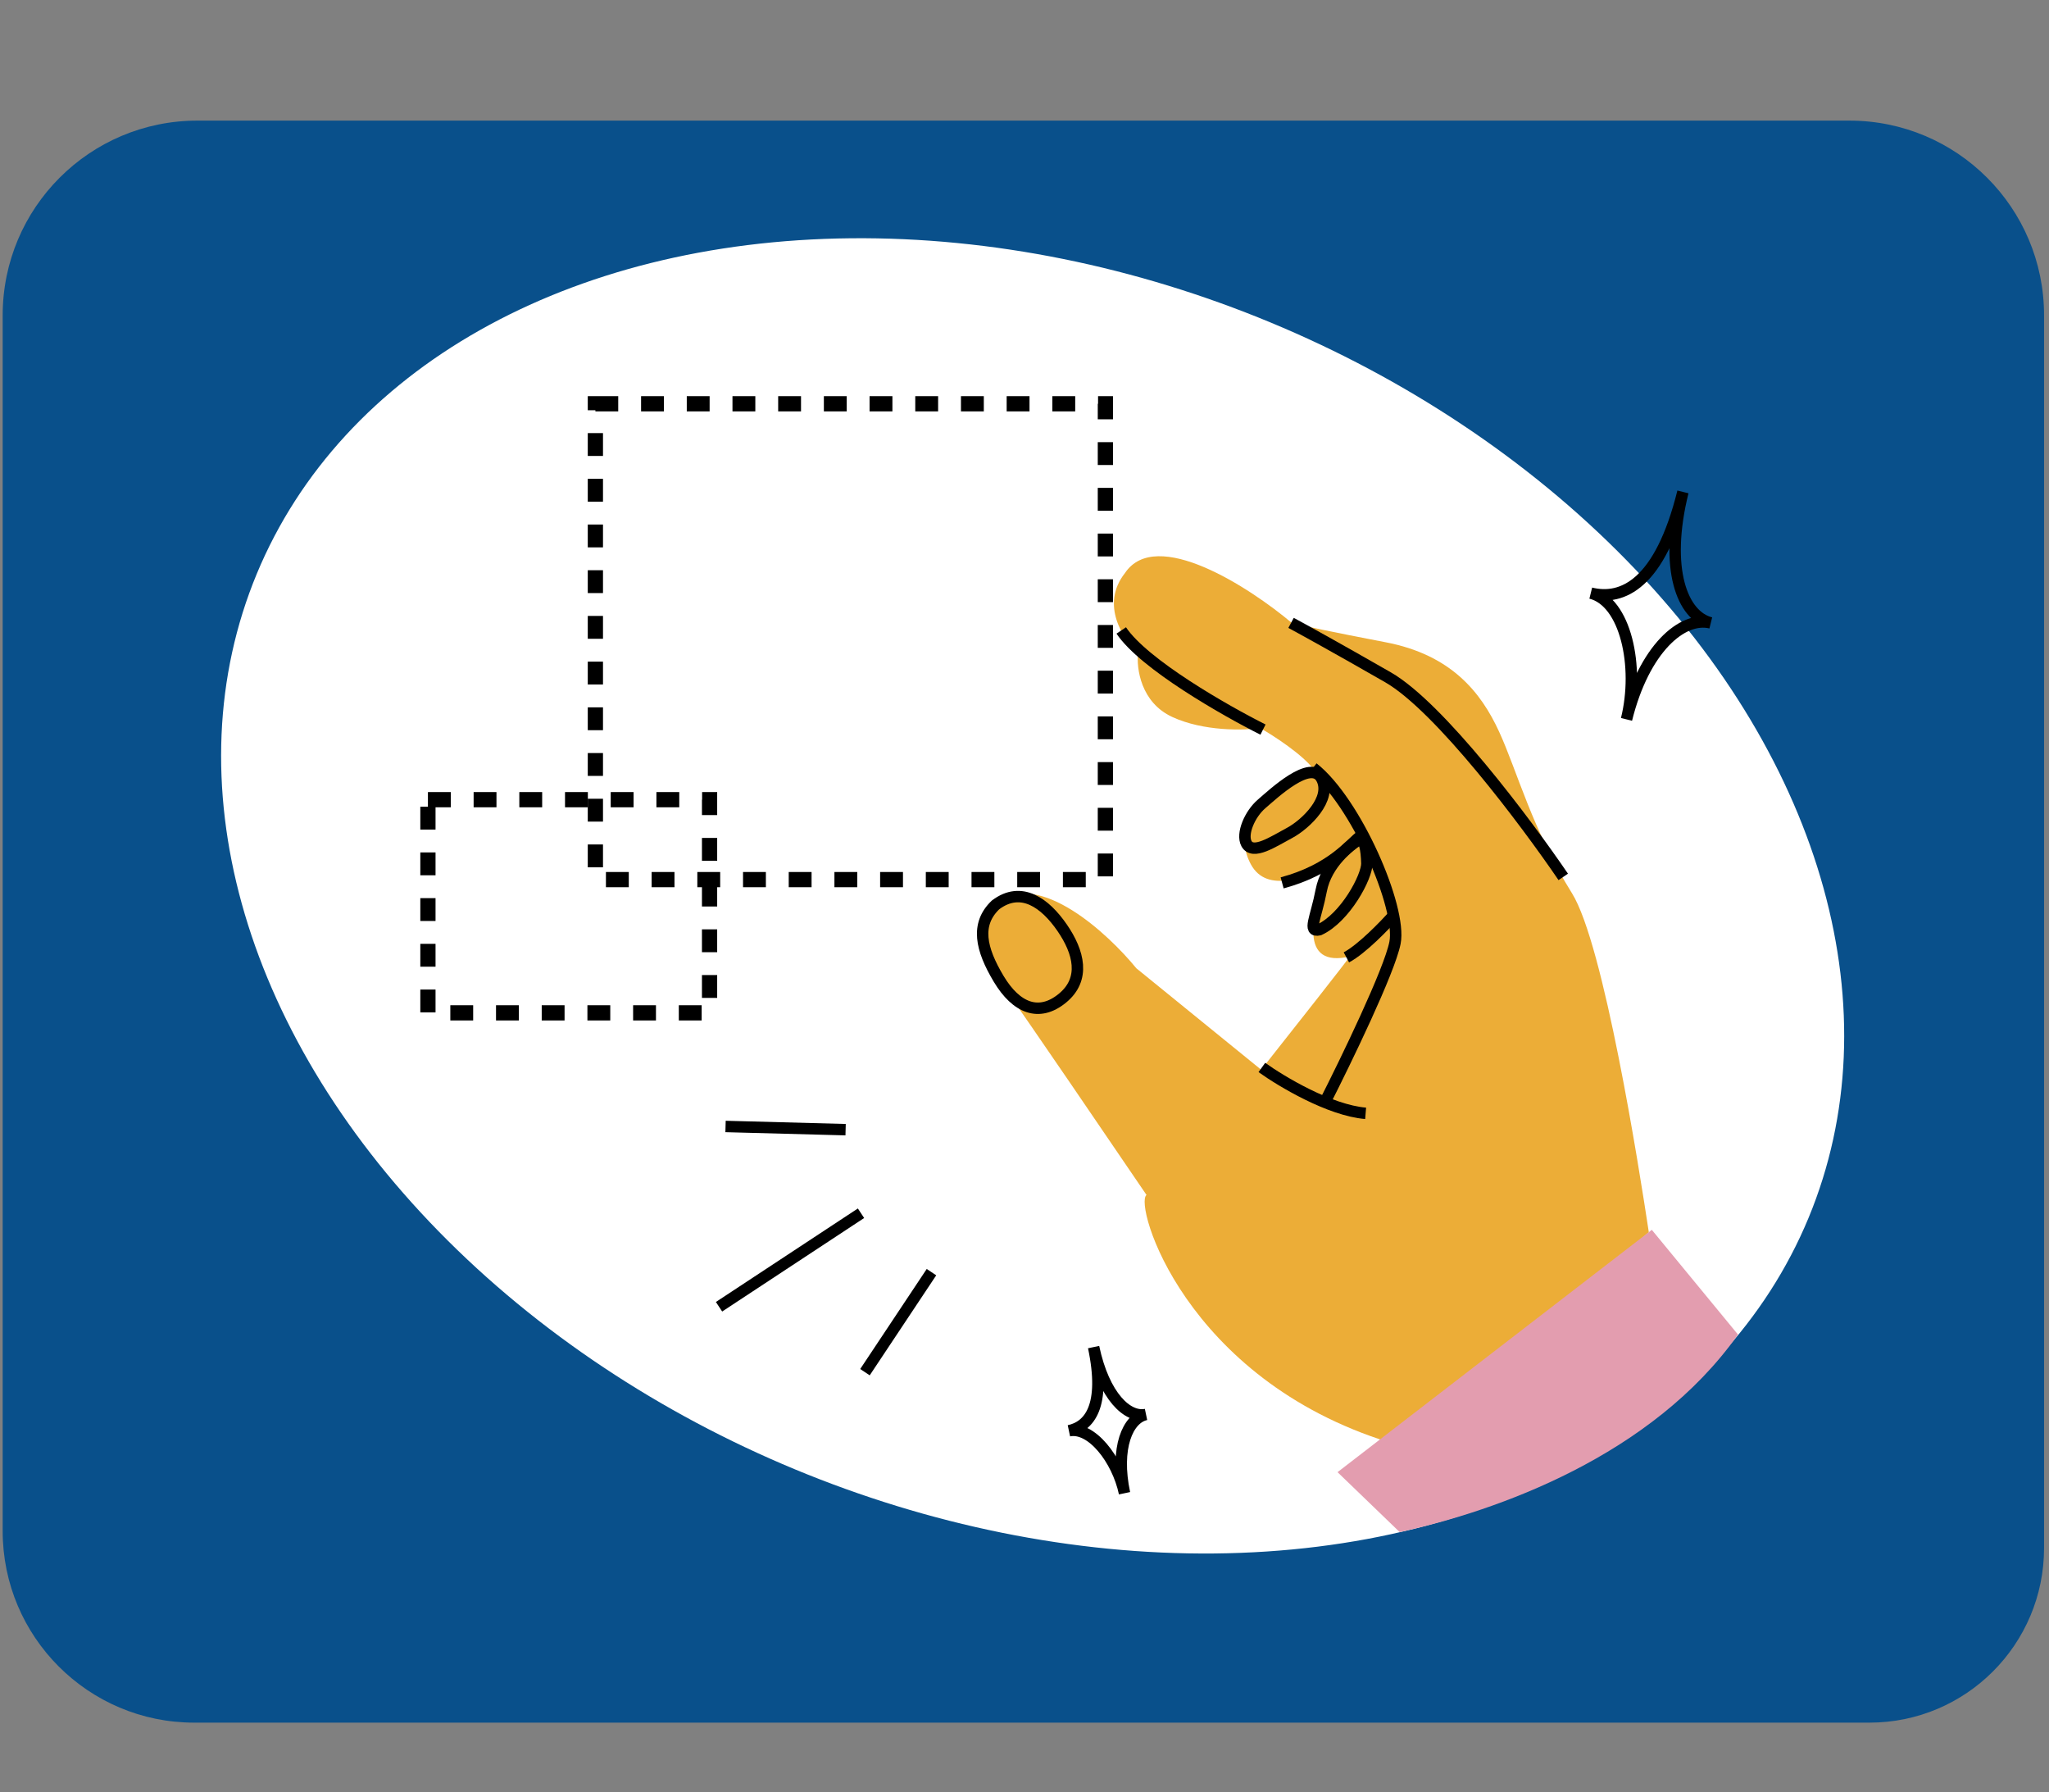 <svg width="582" height="509" viewBox="0 0 582 509" fill="none" xmlns="http://www.w3.org/2000/svg">
<rect x="0" y="0" width="582" height="509" fill="#808080" stroke="none"/>
<path d="M0.76 89.545C0.76 59.009 25.515 34.254 56.051 34.254H525.306C555.843 34.254 580.598 59.009 580.598 89.545V439.604C580.598 466.997 558.391 489.204 530.998 489.204H55.159C25.115 489.204 0.76 464.848 0.76 434.804V89.545Z" fill="#09508B"/>
<ellipse cx="293.315" cy="254.414" rx="238.604" ry="176.299" transform="rotate(22.541 293.315 254.414)" fill="white"/>
<path d="M394.654 409.625C336.456 391.588 321.983 341.951 325.661 339.354C314.7 323.229 291.511 289.214 286.439 282.154C280.099 273.329 274.983 262.223 283.386 256.109C295.4 247.307 314.641 265.016 322.76 274.971L358.225 303.789C366.649 293.142 383.474 271.804 383.384 271.635C369.123 274.908 371.735 260.49 378.5 245.21C371.533 248.931 359.892 254.061 355.27 245.404C346.702 229.358 372.645 218.491 373.293 218.687C370.092 214.319 361.753 208.931 357.984 206.783C353.361 207.442 341.883 207.728 332.949 203.599C324.015 199.469 322.764 189.773 323.254 185.441C319.048 181.627 312.416 171.747 319.541 162.733C328.354 149.562 354.877 166.748 367.037 176.988C369.623 177.596 378.541 179.528 393.523 182.382C412.25 185.95 420.674 196.646 425.79 207.752C430.906 218.858 435.207 235.554 446.507 253.669C455.547 268.161 465.554 331.523 468.332 349.938C434.949 378.886 414.878 393.129 394.654 409.625Z" fill="#ECAD37"/>
<path d="M283.648 277.95C278.604 269.519 277.024 262.494 282.766 256.986C290.113 251.436 296.887 256.501 301.677 263.44C306.467 270.379 308.385 278.037 301.785 283.461C295.184 288.884 288.692 286.381 283.648 277.95Z" stroke="black" stroke-width="3.243"/>
<path d="M444.027 249.026C433.549 233.637 408.919 200.753 394.217 192.323C379.514 183.893 369.755 178.522 366.713 176.891" stroke="black" stroke-width="3.243"/>
<path d="M358.422 303.145C363.99 307.136 377.679 315.328 387.896 316.169" stroke="black" stroke-width="3.243"/>
<path d="M376.25 313.157C382.252 301.361 394.652 275.766 396.236 267.757C398.217 257.746 385.096 227.58 372.955 218.053" stroke="black" stroke-width="3.243"/>
<path d="M388.244 245.163C388.344 248.908 382.126 260.639 374.722 264.049C371.315 264.783 373.777 260.755 375.28 252.898C376.783 245.041 383.609 240.04 385.608 238.702C387.607 237.363 388.143 241.418 388.244 245.163Z" stroke="black" stroke-width="3.243"/>
<path d="M366.276 236.547C361.631 239.027 355.846 242.93 354.042 239.551C352.577 236.807 354.996 231.174 358.346 228.3C361.695 225.426 372.349 215.397 375.392 221.098C378.436 226.799 370.921 234.067 366.276 236.547Z" stroke="black" stroke-width="3.243"/>
<path d="M396.023 259.736C393.321 262.807 386.819 269.534 382.428 271.879" stroke="black" stroke-width="3.243"/>
<path d="M386.779 237.215C383.585 239.426 378.673 246.795 364.18 250.725" stroke="black" stroke-width="3.243"/>
<path d="M358.744 207.193C347.999 201.806 324.903 188.633 318.479 179.039" stroke="black" stroke-width="3.243"/>
<path d="M469.182 349.254L493.659 378.992C469.29 413.476 425.15 429.109 397.562 435.087L379.916 418.072L469.182 349.254Z" fill="#E39DAF"/>
<rect x="169.113" y="114.666" width="144.859" height="135.13" stroke="black" stroke-width="4.324" stroke-dasharray="6.49 6.49"/>
<rect x="121.549" y="227.096" width="79.997" height="60.538" stroke="black" stroke-width="4.324" stroke-dasharray="6.49 6.49"/>
<path d="M310.629 382.552C314.191 399.385 309.378 405.101 303.613 406.321C309.954 404.979 317.363 414.373 319.412 424.057C316.68 411.145 320.331 402.783 325.519 401.685C320.331 402.783 313.605 396.618 310.629 382.552Z" stroke="black" stroke-width="3.243"/>
<path d="M478.022 139.694C471.522 165.893 460.814 170.665 451.842 168.439C461.711 170.887 465.734 189.22 461.994 204.293C466.981 184.196 477.86 174.894 485.935 176.898C477.86 174.894 472.591 161.586 478.022 139.694Z" stroke="black" stroke-width="3.243"/>
<path d="M264.575 361.271L245.684 389.68" stroke="black" stroke-width="3.243"/>
<path d="M244.562 344.541L204.234 371.098" stroke="black" stroke-width="3.243"/>
<path d="M240.188 320.808L206.084 319.902" stroke="black" stroke-width="3.243"/>
</svg>
